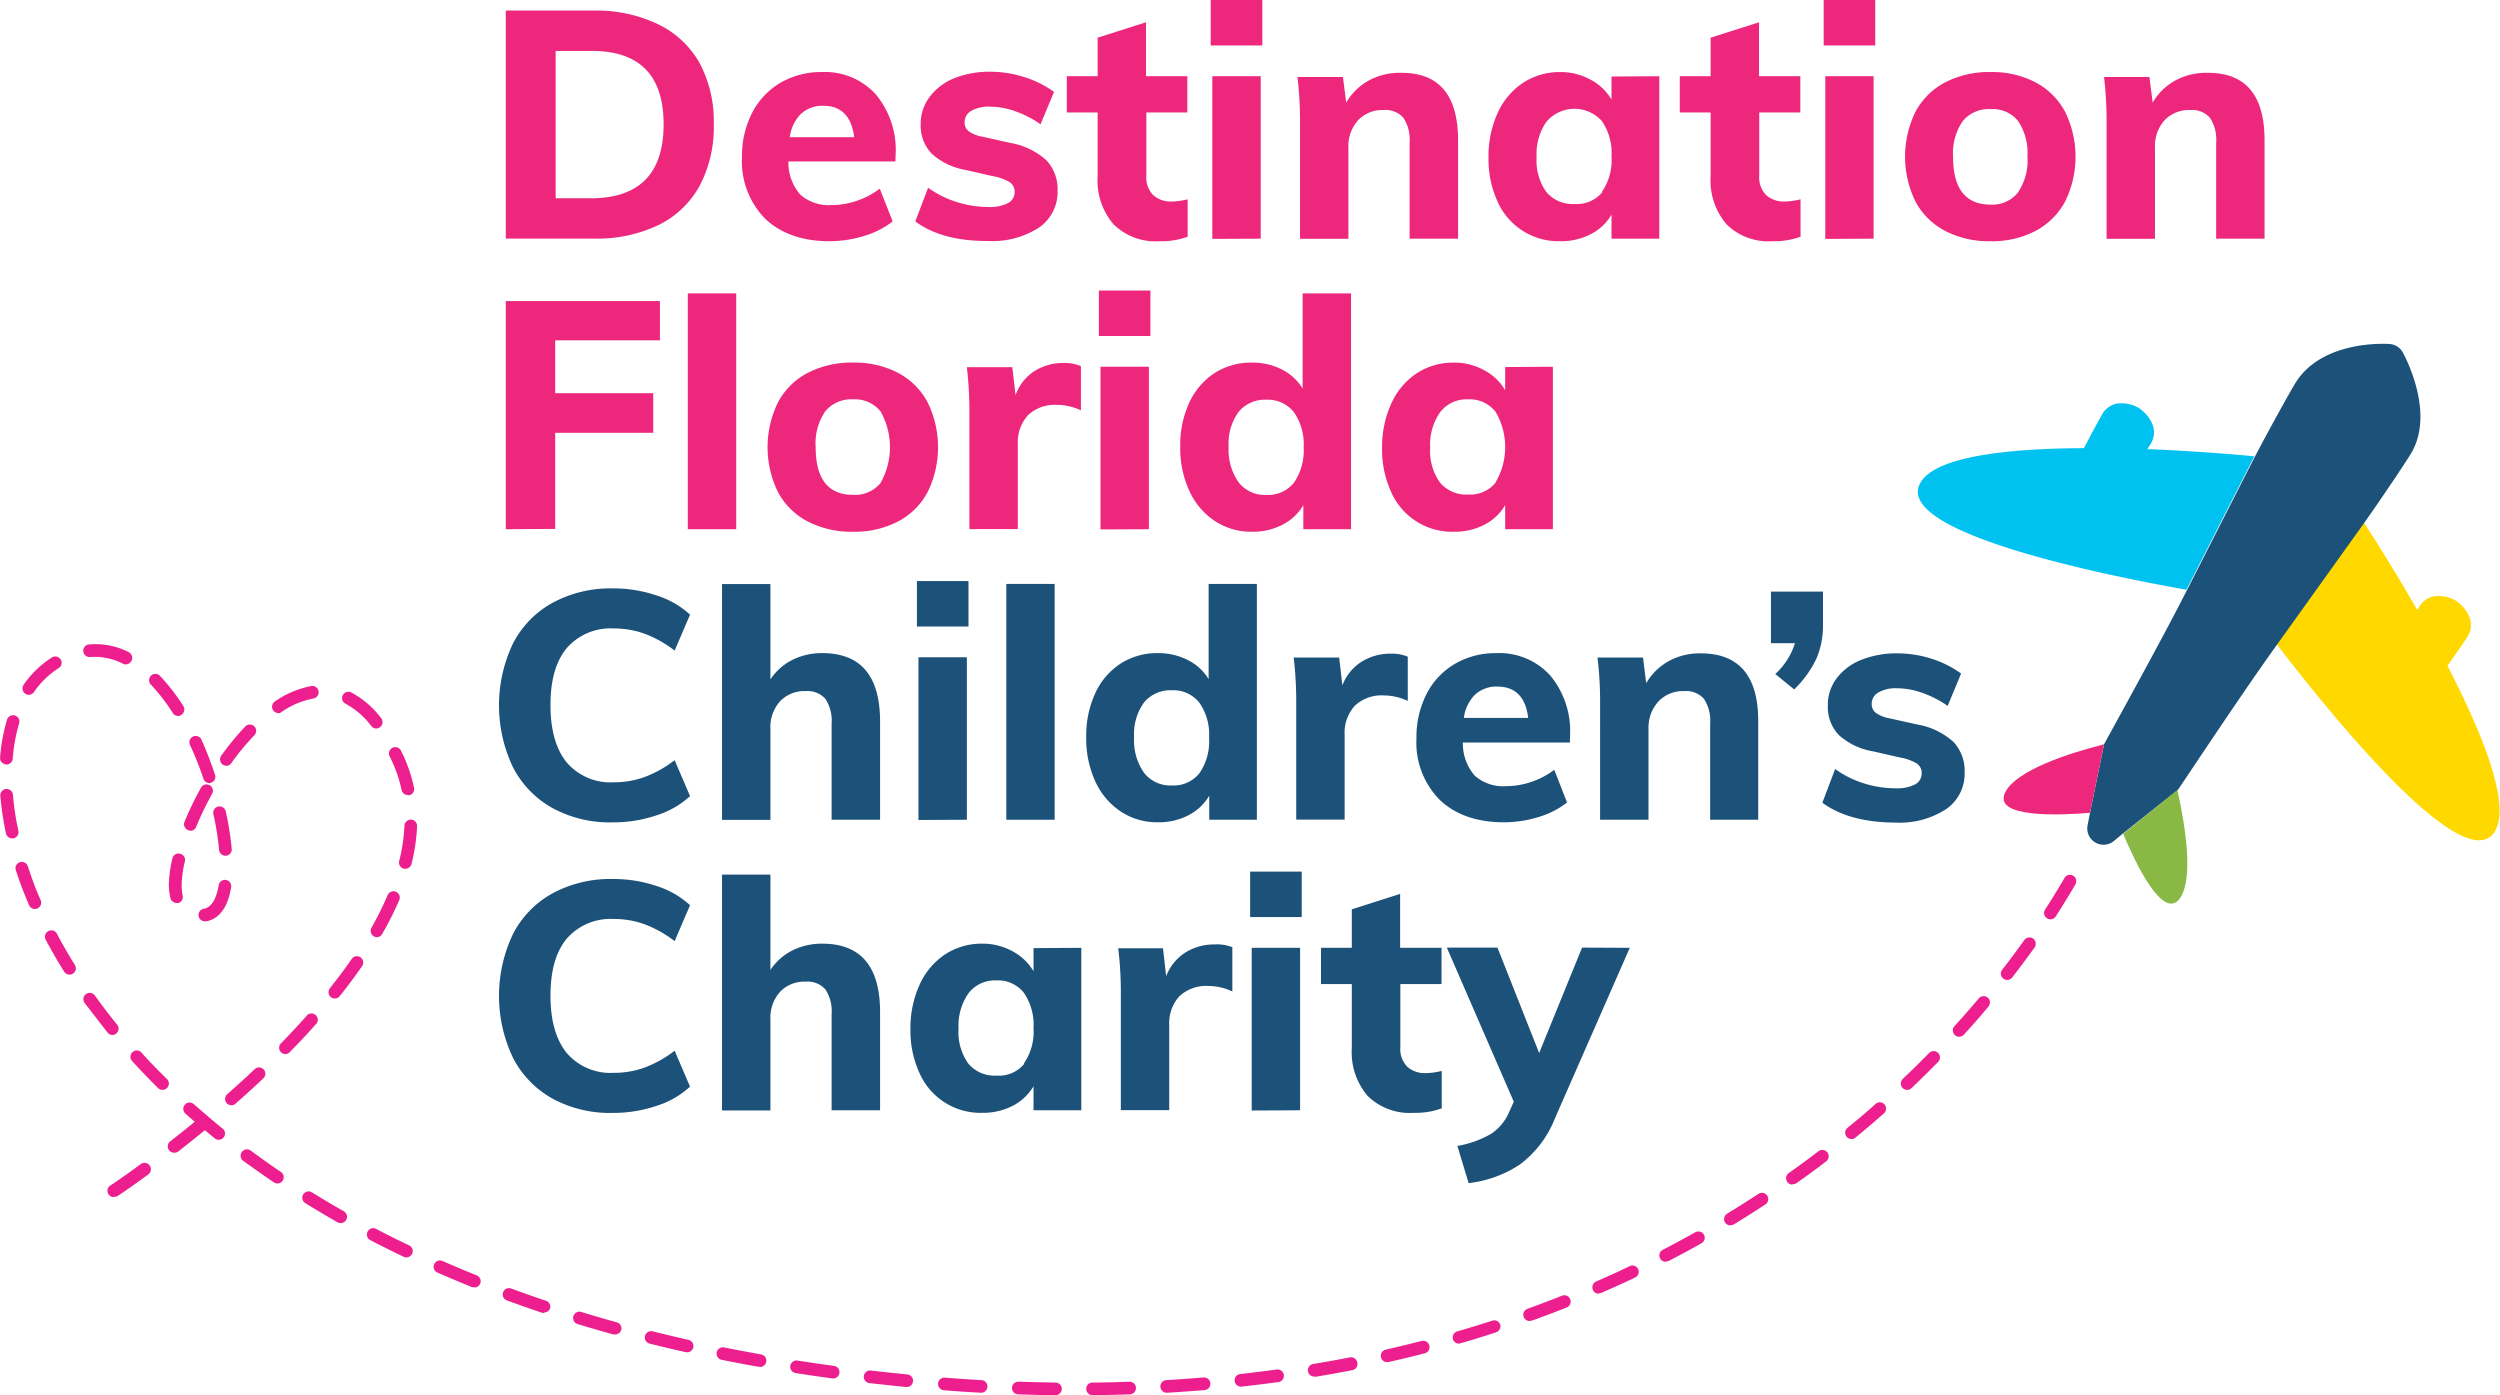 <svg
    id="Layer_1" data-name="Layer 1"
    xmlns="http://www.w3.org/2000/svg"
    viewBox="0 0 324.4 181.04"
>
    <title>DF Logo</title>

    <!-- Plane -->
    <path d="M362.76,164c.09-.15.16-.29.23-.39a2.87,2.87,0,0,1,1.81-1.37,4.48,4.48,0,0,1,3,.57l0,0c1.05.71,2.72,2.6,1.48,4.63-.3.5-1.16,1.74-2.61,3.79,4.65,9,8.44,18.43,6,21.72-4.3,5.74-22.28-16.84-28.17-24.54l11.31-15.79C356.83,154.17,359.65,158.59,362.76,164Z" transform="translate(-49.09 -84.84)" style="fill:#ffd800"/>
    <path d="M323.35,194a2.11,2.11,0,0,1-3.38-2.05l.32-1.63,1.82-8.89c.35-.7,7.3-13.18,10.75-20l8.81-17.31c2-3.79,4.39-8.12,5.24-9.53,3.46-5.69,11.91-5.14,12.27-5.11a2.1,2.1,0,0,1,1.68,1.07c.18.32,4.31,7.83,1.06,13.17-.69,1.15-3.48,5.32-6.07,9l-11.31,15.79c-4.55,6.31-12.47,18.31-12.85,18.83L324.56,193Z" transform="translate(-49.09 -84.84)" style="fill:#1c5179"/>
    <path d="M298.19,147.66c1.74-3.61,11.45-4.62,21.32-4.67,1.17-2.28,2-3.75,2.35-4.39a2.9,2.9,0,0,1,1.81-1.37,4.4,4.4,0,0,1,3,.58l0,0c1.06.72,2.72,2.6,1.49,4.64-.1.15-.24.38-.44.67,6.47.25,12,.75,13.89.93l-8.81,17.31C323.25,159.68,295.07,154.11,298.19,147.66Z" transform="translate(-49.09 -84.84)" style="fill:#00c2f1"/>
    <path d="M332,201.34c-2.19,3.22-5.9-4.71-7.41-8.31l7.13-5.75-.08.1C332.65,192,333.74,198.74,332,201.34Z" transform="translate(-49.09 -84.84)" style="fill:#89b845"/>
    <path d="M309.33,187.57c1.52-2.82,8.22-5,12.78-6.15l-1.82,8.89C316.49,190.63,307.45,191.05,309.33,187.57Z" transform="translate(-49.09 -84.84)" style="fill:#ed277c"/>

    <!-- "Destination" -->
    <path d="M114.72,86.21h11.44A18.51,18.51,0,0,1,134.51,88,12.28,12.28,0,0,1,139.86,93a16.1,16.1,0,0,1,1.85,7.94,16.34,16.34,0,0,1-1.83,8,12.18,12.18,0,0,1-5.32,5.09,18.41,18.41,0,0,1-8.4,1.77H114.72Zm11,24.36q9.48,0,9.48-9.6t-9.48-9.52h-4.53v19.12Z" transform="translate(-49.09 -84.84)" style="fill:#ed277c"/> -->
    <path d="M165.28,105.79H151.39a6.37,6.37,0,0,0,1.54,4.3,5.61,5.61,0,0,0,4.08,1.36,9.94,9.94,0,0,0,3.24-.55,10.1,10.1,0,0,0,3-1.58l1.67,4.25a11.22,11.22,0,0,1-3.72,1.89,15.4,15.4,0,0,1-4.47.68c-3.55,0-6.34-1-8.36-2.93a10.61,10.61,0,0,1-3-8,12.24,12.24,0,0,1,1.31-5.72,9.64,9.64,0,0,1,3.68-3.91,10.48,10.48,0,0,1,5.37-1.39,8.92,8.92,0,0,1,7,2.89,11.29,11.29,0,0,1,2.58,7.8ZM153,99.64a5.2,5.2,0,0,0-1.43,3h8.36c-.34-2.71-1.68-4.07-4-4.07A4.07,4.07,0,0,0,153,99.64Z" transform="translate(-49.09 -84.84)" style="fill:#ed277c"/>
    <path d="M167.86,113.57l1.66-4.37a13,13,0,0,0,3.7,1.85,13.74,13.74,0,0,0,4.16.65,5.1,5.1,0,0,0,2.49-.5,1.59,1.59,0,0,0,.88-1.46,1.47,1.47,0,0,0-.63-1.25,6.29,6.29,0,0,0-2.2-.79l-3.45-.79a8.82,8.82,0,0,1-4.47-2.12,5.25,5.25,0,0,1-1.44-3.86,5.74,5.74,0,0,1,1.15-3.5A7.45,7.45,0,0,1,172.89,95a12.24,12.24,0,0,1,4.7-.85,14.39,14.39,0,0,1,4.4.69,13.12,13.12,0,0,1,3.87,1.93l-1.75,4.2a13.28,13.28,0,0,0-3.3-1.7,9.91,9.91,0,0,0-3.26-.59,4.62,4.62,0,0,0-2.42.54,1.68,1.68,0,0,0-.87,1.5,1.4,1.4,0,0,0,.52,1.14,4.31,4.31,0,0,0,1.85.73l3.53.79a9.38,9.38,0,0,1,4.7,2.25,5.46,5.46,0,0,1,1.46,4,5.58,5.58,0,0,1-2.41,4.74,11.11,11.11,0,0,1-6.61,1.74Q171.3,116.14,167.86,113.57Z" transform="translate(-49.09 -84.84)" style="fill:#ed277c"/>
    <path d="M197.84,99.43v8.19a3.26,3.26,0,0,0,.91,2.56,3.44,3.44,0,0,0,2.37.81,8.91,8.91,0,0,0,2.08-.29v4.86a10,10,0,0,1-3.62.58,7.75,7.75,0,0,1-6-2.2,8.69,8.69,0,0,1-2.06-6.2V99.43h-4v-4.7h4v-5l6.28-2v7h5.36v4.7Z" transform="translate(-49.09 -84.84)" style="fill:#ed277c"/>
    <path d="M206.19,84.84h6.7v5.9h-6.7Zm.21,31V94.73h6.28v21.08Z" transform="translate(-49.09 -84.84)" style="fill:#ed277c"/>
    <path d="M238.29,103.05v12.76H232V103.34a5.16,5.16,0,0,0-.81-3.22,3.07,3.07,0,0,0-2.56-1,4.32,4.32,0,0,0-3.32,1.33,5,5,0,0,0-1.25,3.57v11.81h-6.28v-15a49.55,49.55,0,0,0-.33-6h5.9l.42,3.33a7.68,7.68,0,0,1,2.93-2.87,8.3,8.3,0,0,1,4.1-1Q238.28,94.19,238.29,103.05Z" transform="translate(-49.09 -84.84)" style="fill:#ed277c"/>
    <path d="M264.4,94.73v21.08h-6.2v-3.12a6.56,6.56,0,0,1-2.7,2.54,8.37,8.37,0,0,1-3.95.91,8.65,8.65,0,0,1-8.13-5.13,13.11,13.11,0,0,1-1.18-5.72,13.51,13.51,0,0,1,1.18-5.78,9.24,9.24,0,0,1,3.31-3.93,8.64,8.64,0,0,1,4.82-1.39,8,8,0,0,1,3.95,1,6.72,6.72,0,0,1,2.7,2.58v-3Zm-7.44,15a7.25,7.25,0,0,0,1.24-4.57,7.37,7.37,0,0,0-1.24-4.6,4.78,4.78,0,0,0-7.2.07,7.35,7.35,0,0,0-1.28,4.61,7,7,0,0,0,1.26,4.51,4.43,4.43,0,0,0,3.64,1.56A4.28,4.28,0,0,0,257,109.78Z" transform="translate(-49.09 -84.84)" style="fill:#ed277c"/>
    <path d="M277.37,99.43v8.19a3.26,3.26,0,0,0,.92,2.56,3.44,3.44,0,0,0,2.37.81,8.77,8.77,0,0,0,2.07-.29v4.86a9.9,9.9,0,0,1-3.61.58,7.76,7.76,0,0,1-6-2.2,8.74,8.74,0,0,1-2.06-6.2V99.43h-4v-4.7h4v-5l6.28-2v7h5.36v4.7Z" transform="translate(-49.09 -84.84)" style="fill:#ed277c"/>
    <path d="M285.73,84.84h6.69v5.9h-6.69Zm.21,31V94.73h6.27v21.08Z" transform="translate(-49.09 -84.84)" style="fill:#ed277c"/>
    <path d="M301.51,114.81a9.14,9.14,0,0,1-3.87-3.82,13.22,13.22,0,0,1,0-11.64,9.17,9.17,0,0,1,3.87-3.83,12.32,12.32,0,0,1,5.88-1.33,12.14,12.14,0,0,1,5.82,1.33,9.29,9.29,0,0,1,3.85,3.83,13.22,13.22,0,0,1,0,11.64,9.27,9.27,0,0,1-3.85,3.82,12.14,12.14,0,0,1-5.82,1.33A12.32,12.32,0,0,1,301.51,114.81Zm9.43-5a7.34,7.34,0,0,0,1.23-4.65,7.4,7.4,0,0,0-1.23-4.64A4.24,4.24,0,0,0,307.39,99a4.36,4.36,0,0,0-3.62,1.56,7.34,7.34,0,0,0-1.25,4.64c0,4.13,1.63,6.19,4.87,6.19A4.25,4.25,0,0,0,310.94,109.82Z" transform="translate(-49.09 -84.84)" style="fill:#ed277c"/>
    <path d="M342.94,103.05v12.76h-6.28V103.34a5.16,5.16,0,0,0-.81-3.22,3.08,3.08,0,0,0-2.56-1,4.35,4.35,0,0,0-3.33,1.33,5,5,0,0,0-1.24,3.57v11.81h-6.28v-15a49.55,49.55,0,0,0-.33-6H328l.42,3.33a7.61,7.61,0,0,1,2.93-2.87,8.26,8.26,0,0,1,4.09-1Q342.94,94.19,342.94,103.05Z" transform="translate(-49.09 -84.84)" style="fill:#ed277c"/>

    <!-- Florida -->
    <path d="M114.72,153.51v-29.6h20V129H121.13v6.86h12.72V141H121.13v12.47Z" transform="translate(-49.09 -84.84)" style="fill:#ed277c"/>
    <path d="M138.34,153.51v-30.6h6.28v30.6Z" transform="translate(-49.09 -84.84)" style="fill:#ed277c"/>
    <path d="M153.91,152.51a9.14,9.14,0,0,1-3.87-3.82,13.22,13.22,0,0,1,0-11.64,9.17,9.17,0,0,1,3.87-3.83,12.38,12.38,0,0,1,5.88-1.33,12.14,12.14,0,0,1,5.82,1.33,9.17,9.17,0,0,1,3.85,3.83,13.22,13.22,0,0,1,0,11.64,9.15,9.15,0,0,1-3.85,3.82,12.14,12.14,0,0,1-5.82,1.33A12.38,12.38,0,0,1,153.91,152.51Zm9.44-5a9.45,9.45,0,0,0,0-9.29,4.27,4.27,0,0,0-3.56-1.56,4.37,4.37,0,0,0-3.62,1.56,7.34,7.34,0,0,0-1.24,4.64q0,6.19,4.86,6.19A4.28,4.28,0,0,0,163.35,147.52Z" transform="translate(-49.09 -84.84)" style="fill:#ed277c"/>
    <path d="M189.35,132.35l0,5.74a7.2,7.2,0,0,0-3.08-.71,5.05,5.05,0,0,0-3.8,1.35,5.2,5.2,0,0,0-1.31,3.76v11h-6.28v-15a49.55,49.55,0,0,0-.33-6h5.9l.42,3.62A6.23,6.23,0,0,1,183.3,133a7.07,7.07,0,0,1,3.81-1.06A5.36,5.36,0,0,1,189.35,132.35Z" transform="translate(-49.09 -84.84)" style="fill:#ed277c"/>
    <path d="M191.68,122.54h6.69v5.9h-6.69Zm.21,31V132.43h6.28v21.08Z" transform="translate(-49.09 -84.84)" style="fill:#ed277c"/>
    <path d="M224.4,122.91v30.6h-6.19v-3.12a6.65,6.65,0,0,1-2.71,2.54,8.37,8.37,0,0,1-3.95.91,8.56,8.56,0,0,1-4.82-1.39,9.31,9.31,0,0,1-3.31-3.91,13.32,13.32,0,0,1-1.18-5.76,13.06,13.06,0,0,1,1.18-5.71,9.1,9.1,0,0,1,3.29-3.83,8.75,8.75,0,0,1,4.84-1.35,8.41,8.41,0,0,1,3.87.89,6.68,6.68,0,0,1,2.7,2.48V122.91ZM217,147.46a7.33,7.33,0,0,0,1.25-4.59,7.19,7.19,0,0,0-1.27-4.55,4.29,4.29,0,0,0-3.56-1.61,4.39,4.39,0,0,0-3.61,1.58,6.94,6.94,0,0,0-1.29,4.49,7.34,7.34,0,0,0,1.29,4.64,4.3,4.3,0,0,0,3.61,1.64A4.25,4.25,0,0,0,217,147.46Z" transform="translate(-49.09 -84.84)" style="fill:#ed277c"/>
    <path d="M250.59,132.43v21.08H244.4v-3.12a6.69,6.69,0,0,1-2.7,2.54,8.39,8.39,0,0,1-3.95.91,8.63,8.63,0,0,1-8.13-5.13,13.11,13.11,0,0,1-1.19-5.72,13.51,13.51,0,0,1,1.19-5.78,9.28,9.28,0,0,1,3.3-3.93,8.67,8.67,0,0,1,4.83-1.39,8.08,8.08,0,0,1,3.95,1,6.92,6.92,0,0,1,2.7,2.58v-3Zm-7.44,15a9,9,0,0,0,0-9.16,4.25,4.25,0,0,0-3.57-1.61,4.31,4.31,0,0,0-3.62,1.67,7.35,7.35,0,0,0-1.29,4.61,7,7,0,0,0,1.27,4.51,4.41,4.41,0,0,0,3.64,1.56A4.26,4.26,0,0,0,243.15,147.48Z" transform="translate(-49.09 -84.84)" style="fill:#ed277c"/>

    <!-- "Children's" -->
    <path d="M120.77,189.69a12.71,12.71,0,0,1-5.13-5.32,18.68,18.68,0,0,1,0-16,12.55,12.55,0,0,1,5.13-5.3,15.79,15.79,0,0,1,7.84-1.88,17.52,17.52,0,0,1,5.63.9,11.51,11.51,0,0,1,4.39,2.51l-2,4.66a14.87,14.87,0,0,0-3.88-2.18,11.57,11.57,0,0,0-4-.69,7.53,7.53,0,0,0-6.11,2.54q-2.12,2.53-2.12,7.4t2.12,7.46a7.48,7.48,0,0,0,6.11,2.56,11.57,11.57,0,0,0,4-.69,14.87,14.87,0,0,0,3.88-2.18l2,4.66a11.51,11.51,0,0,1-4.39,2.51,17.52,17.52,0,0,1-5.63.9A15.59,15.59,0,0,1,120.77,189.69Z" transform="translate(-49.09 -84.84)" style="fill:#1c5179"/>
    <path d="M163.29,178.45v12.76H157V178.74a5.16,5.16,0,0,0-.81-3.22,3.08,3.08,0,0,0-2.56-1,4.33,4.33,0,0,0-3.33,1.33,5,5,0,0,0-1.24,3.57v11.81h-6.28v-30.6h6.28V173a7.43,7.43,0,0,1,2.86-2.54,8.59,8.59,0,0,1,3.87-.87Q163.28,169.59,163.29,178.45Z" transform="translate(-49.09 -84.84)" style="fill:#1c5179"/>
    <path d="M168.07,160.24h6.69v5.9h-6.69Zm.2,31V170.13h6.28v21.08Z" transform="translate(-49.09 -84.84)" style="fill:#1c5179"/>
    <path d="M179.67,191.21v-30.6h6.27v30.6Z" transform="translate(-49.09 -84.84)" style="fill:#1c5179"/>
    <path d="M212.18,160.61v30.6H206v-3.12a6.62,6.62,0,0,1-2.7,2.54,8.37,8.37,0,0,1-3.95.91,8.56,8.56,0,0,1-4.82-1.39,9.24,9.24,0,0,1-3.31-3.91,13.31,13.31,0,0,1-1.18-5.75,13.08,13.08,0,0,1,1.18-5.72,9.1,9.1,0,0,1,3.29-3.83,8.75,8.75,0,0,1,4.84-1.35,8.36,8.36,0,0,1,3.87.9,6.59,6.59,0,0,1,2.7,2.47V160.61Zm-7.44,24.55a7.34,7.34,0,0,0,1.24-4.59,7.19,7.19,0,0,0-1.26-4.55,4.3,4.3,0,0,0-3.56-1.61,4.43,4.43,0,0,0-3.62,1.58,7,7,0,0,0-1.29,4.5,7.33,7.33,0,0,0,1.29,4.63,4.33,4.33,0,0,0,3.62,1.64A4.28,4.28,0,0,0,204.74,185.16Z" transform="translate(-49.09 -84.84)" style="fill:#1c5179"/>
    <path d="M231.76,170.05l0,5.74a7.35,7.35,0,0,0-3.08-.71,5.05,5.05,0,0,0-3.8,1.35,5.2,5.2,0,0,0-1.31,3.76v11h-6.28V176.16a49.55,49.55,0,0,0-.33-6h5.9l.42,3.62a6.18,6.18,0,0,1,2.47-3.06,7,7,0,0,1,3.81-1.06A5.36,5.36,0,0,1,231.76,170.05Z" transform="translate(-49.09 -84.84)" style="fill:#1c5179"/>
    <path d="M252.8,181.19H238.91a6.37,6.37,0,0,0,1.54,4.3,5.54,5.54,0,0,0,4.07,1.36,10.21,10.21,0,0,0,3.25-.54,10.34,10.34,0,0,0,3-1.58l1.66,4.24a11,11,0,0,1-3.72,1.89,15,15,0,0,1-4.47.68c-3.54,0-6.33-1-8.35-2.93a10.57,10.57,0,0,1-3-8,12.27,12.27,0,0,1,1.31-5.72,9.57,9.57,0,0,1,3.68-3.91,10.47,10.47,0,0,1,5.36-1.39,8.93,8.93,0,0,1,7,2.89,11.29,11.29,0,0,1,2.58,7.8ZM240.47,175a5.2,5.2,0,0,0-1.43,3h8.35q-.49-4.06-4-4.07A4.07,4.07,0,0,0,240.47,175Z" transform="translate(-49.09 -84.84)" style="fill:#1c5179"/>
    <path d="M277.24,178.45v12.76H271V178.74a5.16,5.16,0,0,0-.81-3.22,3.08,3.08,0,0,0-2.56-1,4.35,4.35,0,0,0-3.33,1.33A5,5,0,0,0,263,179.4v11.81h-6.28V176.16a47.48,47.48,0,0,0-.34-6h5.91l.41,3.33a7.71,7.71,0,0,1,2.94-2.87,8.26,8.26,0,0,1,4.09-1Q277.25,169.59,277.24,178.45Z" transform="translate(-49.09 -84.84)" style="fill:#1c5179"/>
    <path d="M285.64,161.61v4.28a10.88,10.88,0,0,1-.85,4.41,13.8,13.8,0,0,1-2.89,4l-2.45-2A9,9,0,0,0,282,168.3h-3.11v-6.69Z" transform="translate(-49.09 -84.84)" style="fill:#1c5179"/>
    <path d="M285.56,189l1.66-4.37a13,13,0,0,0,3.7,1.85,13.74,13.74,0,0,0,4.16.65,5.17,5.17,0,0,0,2.5-.5,1.6,1.6,0,0,0,.87-1.46,1.48,1.48,0,0,0-.62-1.25,6.36,6.36,0,0,0-2.21-.79l-3.45-.79a8.82,8.82,0,0,1-4.47-2.12,5.25,5.25,0,0,1-1.43-3.86,5.73,5.73,0,0,1,1.14-3.5,7.45,7.45,0,0,1,3.18-2.39,12.28,12.28,0,0,1,4.7-.85,14.46,14.46,0,0,1,4.41.69,13.3,13.3,0,0,1,3.86,1.93l-1.74,4.2a13.34,13.34,0,0,0-3.31-1.7,9.91,9.91,0,0,0-3.26-.59,4.55,4.55,0,0,0-2.41.54,1.67,1.67,0,0,0-.88,1.5,1.43,1.43,0,0,0,.52,1.14,4.37,4.37,0,0,0,1.85.73l3.54.79a9.39,9.39,0,0,1,4.69,2.25,5.49,5.49,0,0,1,1.46,4,5.56,5.56,0,0,1-2.41,4.74,11.11,11.11,0,0,1-6.61,1.74Q289,191.54,285.56,189Z" transform="translate(-49.09 -84.84)" style="fill:#1c5179"/>

    <!-- Plane trail -->
    <path d="M120.77,227.39a12.71,12.71,0,0,1-5.13-5.32,18.68,18.68,0,0,1,0-16,12.55,12.55,0,0,1,5.13-5.3,15.79,15.79,0,0,1,7.84-1.87,17.52,17.52,0,0,1,5.63.89,11.64,11.64,0,0,1,4.39,2.51l-2,4.66a15.16,15.16,0,0,0-3.88-2.18,11.57,11.57,0,0,0-4-.69,7.53,7.53,0,0,0-6.11,2.54q-2.12,2.54-2.12,7.4t2.12,7.46a7.48,7.48,0,0,0,6.11,2.56,11.57,11.57,0,0,0,4-.69,14.87,14.87,0,0,0,3.88-2.18l2,4.66a11.51,11.51,0,0,1-4.39,2.51,17.52,17.52,0,0,1-5.63.9A15.59,15.59,0,0,1,120.77,227.39Z" transform="translate(-49.09 -84.84)" style="fill:#1c5179"/>
    <path d="M163.29,216.15v12.76H157V216.44a5.16,5.16,0,0,0-.81-3.22,3.08,3.08,0,0,0-2.56-1,4.33,4.33,0,0,0-3.33,1.33,5,5,0,0,0-1.24,3.57v11.81h-6.28v-30.6h6.28V210.7a7.43,7.43,0,0,1,2.86-2.54,8.59,8.59,0,0,1,3.87-.87Q163.28,207.29,163.29,216.15Z" transform="translate(-49.09 -84.84)" style="fill:#1c5179"/>
    <path d="M189.4,207.83v21.08h-6.2v-3.12a6.69,6.69,0,0,1-2.7,2.54,8.39,8.39,0,0,1-3.95.91,8.63,8.63,0,0,1-8.13-5.13,13.11,13.11,0,0,1-1.19-5.72,13.51,13.51,0,0,1,1.19-5.78,9.24,9.24,0,0,1,3.31-3.93,8.64,8.64,0,0,1,4.82-1.39,8.08,8.08,0,0,1,3.95,1,6.92,6.92,0,0,1,2.7,2.58v-3Zm-7.45,15a7.23,7.23,0,0,0,1.25-4.57,7.32,7.32,0,0,0-1.25-4.59,4.25,4.25,0,0,0-3.57-1.61,4.31,4.31,0,0,0-3.62,1.67,7.37,7.37,0,0,0-1.29,4.61,7,7,0,0,0,1.27,4.51,4.41,4.41,0,0,0,3.64,1.56A4.26,4.26,0,0,0,182,222.88Z" transform="translate(-49.09 -84.84)" style="fill:#1c5179"/>
    <path d="M209,207.75l0,5.74a7.39,7.39,0,0,0-3.08-.71,5.09,5.09,0,0,0-3.81,1.35,5.19,5.19,0,0,0-1.3,3.76v11h-6.28v-15a47.48,47.48,0,0,0-.34-6H200l.41,3.62a6.25,6.25,0,0,1,2.48-3.06,7,7,0,0,1,3.8-1.06A5.38,5.38,0,0,1,209,207.75Z" transform="translate(-49.09 -84.84)" style="fill:#1c5179"/>
    <path d="M211.31,197.94H218v5.9h-6.69Zm.2,31V207.83h6.28v21.08Z" transform="translate(-49.09 -84.84)" style="fill:#1c5179"/>
    <path d="M230.8,212.53v8.19a3.25,3.25,0,0,0,.92,2.56,3.44,3.44,0,0,0,2.37.81,8.91,8.91,0,0,0,2.08-.29v4.86a10,10,0,0,1-3.62.58,7.78,7.78,0,0,1-6-2.2,8.73,8.73,0,0,1-2.05-6.19v-8.32h-4v-4.7h4v-5l6.27-2v7h5.37v4.7Z" transform="translate(-49.09 -84.84)" style="fill:#1c5179"/>
    <path d="M260.57,207.83,250.84,230a13.71,13.71,0,0,1-4.51,5.93,15.09,15.09,0,0,1-6.67,2.43l-1.46-4.82a13.41,13.41,0,0,0,4.39-1.58,6.43,6.43,0,0,0,2.31-2.79l.62-1.37-8.69-20h6.57l5.41,13.68,5.57-13.68Z" transform="translate(-49.09 -84.84)" style="fill:#1c5179"/>
    <path d="M190.86,265.88a.82.82,0,0,1-.82-.81.81.81,0,0,1,.81-.83c1.61,0,3.21-.05,4.79-.11a.82.82,0,0,1,.85.79.81.81,0,0,1-.79.85c-1.59.06-3.21.09-4.84.11Zm-4.82,0h0c-1.6,0-3.21-.06-4.84-.11a.82.82,0,0,1-.79-.85.81.81,0,0,1,.85-.79c1.61.05,3.21.09,4.8.11a.83.83,0,0,1,.81.83A.82.82,0,0,1,186,265.87Zm14.44-.32a.82.82,0,0,1,0-1.64c1.61-.09,3.2-.21,4.78-.34a.82.82,0,1,1,.14,1.64c-1.59.13-3.2.24-4.83.34Zm-24.08,0h0c-1.6-.08-3.2-.19-4.83-.32a.82.82,0,1,1,.13-1.64c1.61.13,3.21.24,4.79.33a.82.82,0,0,1,0,1.63Zm-9.61-.74h-.08c-1.62-.16-3.22-.33-4.81-.51a.82.82,0,0,1,.19-1.63c1.58.18,3.17.35,4.78.51a.82.82,0,0,1-.08,1.63Zm43.29-.05a.82.82,0,0,1-.09-1.63c1.61-.18,3.2-.38,4.76-.59a.82.82,0,1,1,.23,1.63c-1.58.21-3.18.41-4.81.59Zm-52.86-1.06h-.11c-1.62-.22-3.21-.46-4.79-.7a.82.82,0,0,1-.68-.94.81.81,0,0,1,.94-.68c1.56.24,3.14.47,4.75.69a.82.82,0,0,1-.11,1.63Zm62.4-.25a.82.82,0,0,1-.13-1.63c1.57-.26,3.15-.54,4.72-.85a.83.83,0,0,1,1,.65.81.81,0,0,1-.65,1c-1.58.31-3.18.6-4.76.86ZM147.7,262.2l-.15,0c-1.6-.28-3.19-.58-4.75-.9a.82.82,0,1,1,.33-1.6c1.55.31,3.12.6,4.71.89a.82.82,0,0,1-.14,1.63Zm81.38-.61a.82.82,0,0,1-.18-1.62c1.54-.35,3.1-.73,4.66-1.13a.83.83,0,0,1,1,.6.82.82,0,0,1-.59,1c-1.57.41-3.16.79-4.71,1.14Zm-90.83-1.29-.18,0c-1.59-.36-3.16-.73-4.71-1.12a.82.82,0,0,1,.4-1.59c1.53.38,3.09.75,4.67,1.11a.82.82,0,0,1-.18,1.62Zm100.16-1.11a.82.82,0,0,1-.79-.59.83.83,0,0,1,.56-1c1.53-.44,3.07-.91,4.58-1.4a.82.82,0,0,1,1,.52.83.83,0,0,1-.53,1c-1.53.49-3.09,1-4.63,1.42A.91.91,0,0,1,238.41,259.19ZM128.9,258l-.21,0q-2.37-.66-4.65-1.35a.82.82,0,1,1,.48-1.57c1.51.46,3,.91,4.6,1.34a.82.82,0,0,1,.58,1A.84.84,0,0,1,128.9,258Zm118.68-1.74a.83.83,0,0,1-.78-.54.82.82,0,0,1,.5-1.05c1.49-.54,3-1.11,4.48-1.7a.82.82,0,1,1,.6,1.53c-1.49.59-3,1.17-4.53,1.71A.86.86,0,0,1,247.58,256.22Zm-127.89-1.07a.78.78,0,0,1-.26,0c-1.53-.52-3.07-1.06-4.57-1.61a.82.82,0,1,1,.57-1.54c1.48.55,3,1.08,4.52,1.59a.82.82,0,0,1,.52,1A.84.84,0,0,1,119.69,255.15Zm136.84-2.48a.81.81,0,0,1-.75-.5.83.83,0,0,1,.42-1.08c1.46-.63,2.93-1.3,4.36-2a.82.82,0,1,1,.71,1.48c-1.45.69-2.93,1.36-4.41,2A1,1,0,0,1,256.53,252.67Zm-145.88-.85a.84.84,0,0,1-.31,0c-1.5-.61-3-1.24-4.46-1.88a.82.82,0,1,1,.66-1.5c1.44.63,2.93,1.26,4.41,1.85a.82.82,0,0,1-.3,1.58Zm154.58-3.29a.83.83,0,0,1-.73-.45.81.81,0,0,1,.35-1.1c1.41-.74,2.83-1.5,4.22-2.28a.83.83,0,0,1,1.12.31.82.82,0,0,1-.32,1.12c-1.4.79-2.83,1.56-4.26,2.3A.75.75,0,0,1,265.23,248.53ZM101.83,248a.78.78,0,0,1-.36-.08c-1.47-.7-2.93-1.43-4.33-2.16a.82.82,0,1,1,.76-1.46c1.38.73,2.82,1.45,4.28,2.14a.82.82,0,0,1-.35,1.56Zm171.8-4.15a.82.82,0,0,1-.43-1.52c1.36-.83,2.72-1.69,4.05-2.56a.82.82,0,1,1,.9,1.37c-1.34.88-2.72,1.75-4.09,2.59A.88.88,0,0,1,273.63,243.8Zm-180.35-.3a.86.86,0,0,1-.4-.11c-1.41-.81-2.82-1.64-4.17-2.48a.82.82,0,1,1,.87-1.39c1.33.82,2.72,1.65,4.11,2.44a.82.82,0,0,1-.41,1.54Zm-29.41-3.37a.82.82,0,0,1-.46-1.51s1.54-1,3.93-2.77a.82.82,0,1,1,1,1.33c-2.43,1.78-3.93,2.77-4,2.81A.85.85,0,0,1,63.87,240.13Zm217.81-1.63a.82.82,0,0,1-.48-1.49c1.3-.92,2.6-1.87,3.86-2.84a.83.83,0,0,1,1.15.16.82.82,0,0,1-.15,1.15c-1.28,1-2.59,1.94-3.91,2.87A.82.82,0,0,1,281.68,238.5ZM85.1,238.41a.78.78,0,0,1-.46-.14c-1.34-.9-2.67-1.85-4-2.8a.82.82,0,0,1,1-1.32c1.27.94,2.58,1.87,3.9,2.76a.82.82,0,0,1,.22,1.14A.81.81,0,0,1,85.1,238.41Zm-13.41-4a.82.82,0,0,1-.51-1.47c1.07-.83,2.14-1.69,3.18-2.54-.41-.35-.82-.7-1.21-1.06a.82.82,0,0,1-.07-1.16.81.81,0,0,1,1.16-.06c1.17,1,2.39,2.08,3.64,3.09a.82.82,0,1,1-1,1.28l-1.21-1q-1.69,1.39-3.44,2.76A.86.86,0,0,1,71.69,234.42Zm217.65-1.77a.8.8,0,0,1-.63-.3.81.81,0,0,1,.11-1.15c1.22-1,2.45-2,3.65-3.11a.81.81,0,0,1,1.15.07.82.82,0,0,1-.07,1.16c-1.21,1.07-2.45,2.13-3.69,3.14A.8.8,0,0,1,289.34,232.65ZM79.12,228.26a.82.82,0,0,1-.54-1.44c1.22-1.07,2.41-2.16,3.54-3.23a.82.82,0,0,1,1.16,0,.81.81,0,0,1,0,1.16c-1.14,1.08-2.35,2.18-3.59,3.27A.8.8,0,0,1,79.12,228.26Zm217.44-2a.82.82,0,0,1-.56-1.42c1.15-1.1,2.3-2.23,3.41-3.36a.82.82,0,1,1,1.18,1.14c-1.13,1.16-2.29,2.3-3.46,3.41A.83.83,0,0,1,296.56,226.27Zm-226.38,0a.85.85,0,0,1-.58-.23c-1.16-1.15-2.29-2.33-3.37-3.51a.82.82,0,0,1,1.22-1.1c1,1.16,2.17,2.31,3.31,3.44a.82.82,0,0,1-.58,1.4Zm15.95-4.64a.82.82,0,0,1-.59-1.39c1.15-1.17,2.25-2.35,3.27-3.5A.82.82,0,1,1,90,217.82c-1,1.17-2.16,2.37-3.32,3.55A.81.81,0,0,1,86.13,221.62Zm217.18-2.25a.81.81,0,0,1-.55-.21.82.82,0,0,1-.06-1.16c1.07-1.18,2.13-2.39,3.16-3.61a.83.83,0,0,1,1.16-.1.82.82,0,0,1,.09,1.16c-1,1.23-2.11,2.46-3.19,3.65A.84.84,0,0,1,303.31,219.37ZM63.7,219.14a.81.81,0,0,1-.64-.3c-1-1.28-2-2.58-3-3.87a.82.82,0,0,1,.19-1.14.83.83,0,0,1,1.15.19c.9,1.26,1.88,2.53,2.89,3.78a.83.83,0,0,1-.12,1.16A.81.81,0,0,1,63.7,219.14Zm28.84-4.74a.8.8,0,0,1-.51-.17.83.83,0,0,1-.13-1.16c1-1.28,2-2.57,2.84-3.82a.82.82,0,0,1,1.35.93c-.88,1.28-1.86,2.6-2.91,3.91A.79.79,0,0,1,92.54,214.4Zm217-2.41a.8.8,0,0,1-.5-.17.81.81,0,0,1-.14-1.15c1-1.28,1.95-2.57,2.86-3.84a.83.83,0,0,1,1.15-.2.84.84,0,0,1,.19,1.15c-.93,1.29-1.9,2.6-2.91,3.9A.83.83,0,0,1,309.52,212Zm-251.43-.68a.84.84,0,0,1-.7-.39c-.87-1.39-1.68-2.81-2.43-4.22a.83.83,0,0,1,1.46-.77c.72,1.38,1.52,2.77,2.37,4.13a.82.82,0,0,1-.7,1.25ZM98,206.45a.86.86,0,0,1-.4-.11.83.83,0,0,1-.31-1.12,40.47,40.47,0,0,0,2.1-4.23.82.82,0,0,1,1.51.64A42.67,42.67,0,0,1,98.7,206,.82.82,0,0,1,98,206.45Zm-22.33-2.06a.82.82,0,0,1-.13-1.63c1.2-.2,1.7-1.75,1.92-3a.82.82,0,1,1,1.61.28c-.55,3.25-2.08,4.16-3.26,4.36Zm239.48-.26a.78.78,0,0,1-.44-.13.81.81,0,0,1-.25-1.13c.9-1.39,1.74-2.76,2.51-4.09a.82.82,0,1,1,1.42.82c-.78,1.35-1.64,2.75-2.55,4.16A.82.82,0,0,1,315.13,204.13ZM53.61,202.79a.81.81,0,0,1-.75-.5c-.66-1.52-1.24-3.06-1.73-4.58a.82.82,0,0,1,1.56-.5c.48,1.46,1,2.95,1.68,4.43a.83.83,0,0,1-.43,1.08A.78.78,0,0,1,53.61,202.79ZM72,202a.82.82,0,0,1-.8-.63A7.83,7.83,0,0,1,71,199.7a15.65,15.65,0,0,1,.46-3.47.81.81,0,0,1,1-.61.82.82,0,0,1,.62,1,13.71,13.71,0,0,0-.42,3.1,6.24,6.24,0,0,0,.13,1.31.82.82,0,0,1-.61,1A.65.65,0,0,1,72,202Zm29.68-4.44a.71.71,0,0,1-.2,0,.82.82,0,0,1-.59-1,22.86,22.86,0,0,0,.68-4.58.85.85,0,0,1,.86-.79.82.82,0,0,1,.78.85,24,24,0,0,1-.73,4.92A.81.81,0,0,1,101.67,197.57Zm-23.34-1.68a.82.82,0,0,1-.82-.75,36.87,36.87,0,0,0-.74-4.65.82.82,0,0,1,1.6-.36,38.6,38.6,0,0,1,.78,4.87.82.82,0,0,1-.74.89Zm-27.68-2.26a.81.81,0,0,1-.8-.65,39.45,39.45,0,0,1-.73-4.86.82.82,0,0,1,.75-.89.83.83,0,0,1,.89.75,36.27,36.27,0,0,0,.7,4.66.82.82,0,0,1-.64,1A.47.47,0,0,1,50.65,193.63Zm23.13-1a.7.7,0,0,1-.31-.07.82.82,0,0,1-.45-1.07,42.77,42.77,0,0,1,2.14-4.43.82.82,0,0,1,1.44.8,42.58,42.58,0,0,0-2.06,4.26A.82.82,0,0,1,73.78,192.66ZM102,188a.81.81,0,0,1-.8-.65,17,17,0,0,0-1.2-3.63l-.33-.71a.82.82,0,1,1,1.47-.72q.18.36.36.75a19.45,19.45,0,0,1,1.31,4,.82.82,0,0,1-.63,1A.55.55,0,0,1,102,188Zm-25.73-1.54a.84.84,0,0,1-.78-.56,42,42,0,0,0-1.75-4.4.82.82,0,0,1,1.49-.69A47.59,47.59,0,0,1,77,185.4a.82.82,0,0,1-.52,1A.75.75,0,0,1,76.26,186.49Zm2.19-2.26a.87.87,0,0,1-.48-.15.83.83,0,0,1-.19-1.14,36.38,36.38,0,0,1,3.14-3.82.83.83,0,0,1,1.16,0,.82.82,0,0,1,0,1.16,32.88,32.88,0,0,0-3,3.63A.82.82,0,0,1,78.45,184.23Zm-28.54-.18h-.06a.82.82,0,0,1-.76-.88,23.25,23.25,0,0,1,.9-4.91.82.82,0,0,1,1.57.48,22,22,0,0,0-.83,4.56A.82.82,0,0,1,49.91,184.05Zm48-4.65a.81.81,0,0,1-.65-.32,10.37,10.37,0,0,0-3.35-2.9.81.81,0,0,1-.35-1.1.82.82,0,0,1,1.1-.36,12,12,0,0,1,3.89,3.35.83.83,0,0,1-.64,1.33Zm-25.71-1.63a.82.82,0,0,1-.7-.38,23.76,23.76,0,0,0-2.84-3.68.83.83,0,0,1,0-1.16.82.82,0,0,1,1.16,0,25.57,25.57,0,0,1,3.05,3.94.82.82,0,0,1-.25,1.13A.8.8,0,0,1,72.18,177.77Zm13-.37a.81.81,0,0,1-.68-.37.82.82,0,0,1,.23-1.14,12.33,12.33,0,0,1,4.73-2,.82.82,0,1,1,.26,1.62,10.73,10.73,0,0,0-4.09,1.72A.82.82,0,0,1,85.18,177.4ZM52.83,175a.82.82,0,0,1-.47-.15.83.83,0,0,1-.21-1.14,12.71,12.71,0,0,1,3.68-3.56.82.82,0,0,1,1.13.26.81.81,0,0,1-.26,1.13,11.09,11.09,0,0,0-3.2,3.1A.82.82,0,0,1,52.83,175Zm12.59-3.94a.77.77,0,0,1-.36-.09,8.07,8.07,0,0,0-4.22-.88.82.82,0,1,1-.13-1.63,9.45,9.45,0,0,1,5.08,1,.83.83,0,0,1,.37,1.11A.85.85,0,0,1,65.42,171.05Z" transform="translate(-49.09 -84.84)" style="fill:#ed1f8f"/>
</svg>